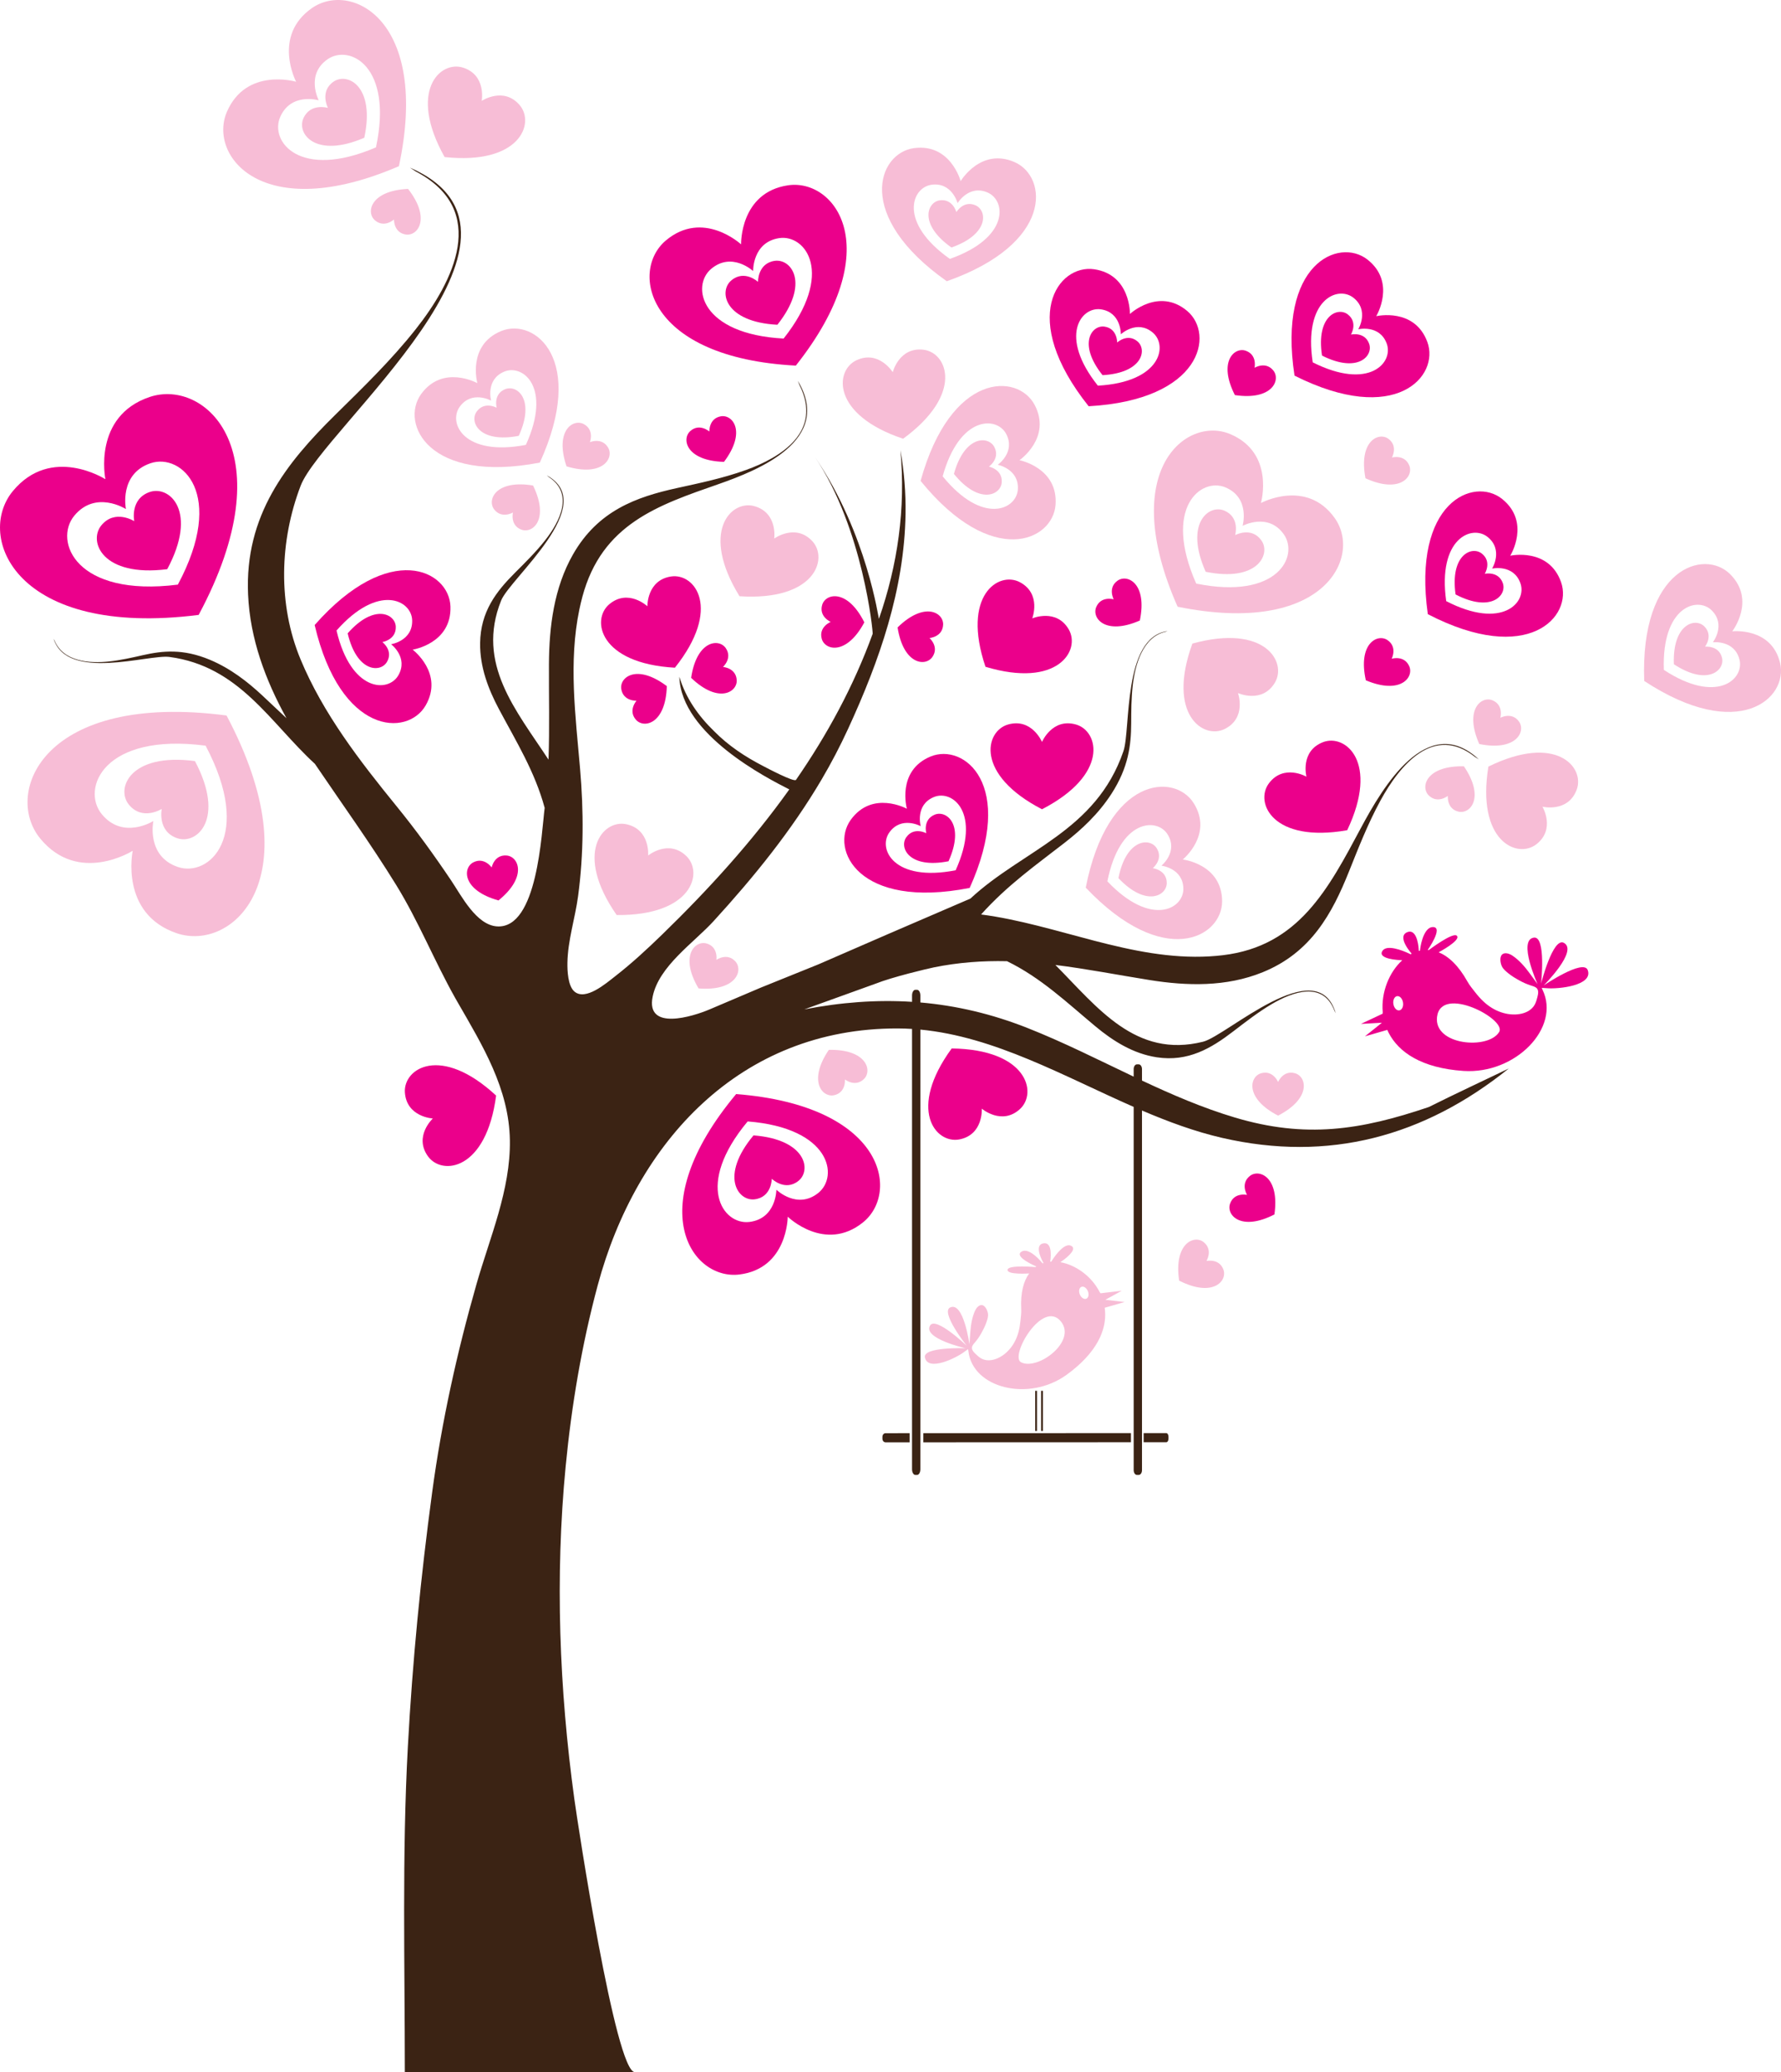 <?xml version="1.0" encoding="utf-8"?>
<!-- Generator: Adobe Illustrator 15.0.0, SVG Export Plug-In . SVG Version: 6.00 Build 0)  -->
<!DOCTYPE svg PUBLIC "-//W3C//DTD SVG 1.1//EN" "http://www.w3.org/Graphics/SVG/1.1/DTD/svg11.dtd">
<svg version="1.1" id="Vrstva_1" xmlns="http://www.w3.org/2000/svg" xmlns:xlink="http://www.w3.org/1999/xlink" x="0px" y="0px"
	 width="1138.886px" height="1324.377px" viewBox="555.885 117.637 1138.886 1324.377"
	 enable-background="new 555.885 117.637 1138.886 1324.377" xml:space="preserve">
<path fill="#EB008B" stroke="#231F20" stroke-width="0.01" d="M651.582,371.365c-36.534,12.326-28.316,52.397-28.316,52.397
	l-0.122,0.083c0,0-34.476-22.015-59.061,7.687c-24.053,29.142,1.763,93.917,118.838,79.116
	C738.646,406.627,687.403,359.337,651.582,371.365z M669.626,491.275l-0.035,0.024c-65.216,8.211-79.583-27.828-66.196-44.054
	c13.677-16.545,32.905-4.302,32.905-4.302l0.09-0.061c0,0-4.55-22.337,15.794-29.187
	C672.126,407.004,700.635,433.32,669.626,491.275z"/>
<path fill="#EB008B" stroke="#231F20" stroke-width="0.01" d="M641.717,450.63c0,0-2.884-14.216,10.008-18.563
	c12.684-4.274,30.881,12.489,11.127,49.314l-0.076,0.052c-41.455,5.264-50.595-17.728-42.063-28.042
	c8.672-10.482,20.915-2.701,20.915-2.701L641.717,450.63z"/>
<path fill="#EB008B" stroke="#231F20" stroke-width="0.01" d="M1064.787,351.316c59.203-74.742,25.223-119.683-4.984-115.246
	c-30.817,4.572-30.02,37.614-30.02,37.614l-0.107,0.049c0,0-24.266-22.443-48.068-2.342
	C958.311,291.122,969.568,346.327,1064.787,351.316z M1010.621,289.514c13.244-11.199,26.783,1.291,26.783,1.291l0.081-0.037
	c0,0-0.421-18.414,16.737-20.949c16.816-2.467,35.721,22.54,2.765,64.189l-0.031,0.014
	C1003.919,331.216,997.654,300.501,1010.621,289.514z"/>
<path fill="#EB008B" stroke="#231F20" stroke-width="0.01" d="M1040.612,297.691c0,0-0.258-11.719,10.616-13.33
	c10.698-1.583,22.769,14.353,1.79,40.809l-0.069,0.031c-33.718-1.748-37.696-21.34-29.436-28.32
	c8.397-7.095,17.019,0.846,17.019,0.846L1040.612,297.691z"/>
<path fill="#EB008B" stroke="#231F20" stroke-width="0.01" d="M828.056,568.544c11.823-20.503-8.224-35.622-8.224-35.622
	l0.021-0.089c0,0,24.813-3.853,24.08-27.509c-0.751-23.182-38.929-42.535-86.836,11.796
	C773.65,587.639,816.442,588.62,828.056,568.544z M771.081,520.646l0.006-0.025c26.701-30.249,47.943-19.483,48.365-6.579
	c0.416,13.17-13.409,15.336-13.409,15.336l-0.016,0.065c0,0,11.161,8.439,4.572,19.851
	C804.13,560.468,780.321,559.921,771.081,520.646z"/>
<path fill="#EB008B" stroke="#231F20" stroke-width="0.01" d="M800.429,528.036c0,0,7.098,5.376,2.925,12.611
	c-4.107,7.116-19.29,6.781-25.139-18.194l0.013-0.056c16.955-19.247,30.495-12.37,30.752-4.157c0.26,8.346-8.536,9.732-8.536,9.732
	L800.429,528.036z"/>
<path fill="#F7BDD6" stroke="#231F20" stroke-width="0.01" d="M1542.256,633.274c0,0,8.501,14.401-3.987,24.021
	c-12.251,9.408-38.346-2.069-30.618-49.688c43.299-21.275,61.884,0.339,56.456,14.802c-5.559,14.75-21.813,10.818-21.813,10.818
	L1542.256,633.274z"/>
<path fill="#EB008B" stroke="#231F20" stroke-width="0.01" d="M1222.24,591.784c0,0,6.515-15.401,21.677-11.091
	c14.852,4.246,21.16,32.045-21.706,54.178c-42.866-22.133-36.56-49.932-21.707-54.178c15.163-4.31,21.677,11.091,21.677,11.091
	H1222.24z"/>
<path fill="#EB008B" stroke="#231F20" stroke-width="0.01" d="M832.605,832.498c0,0-16.7-0.884-17.805-16.608
	c-1.061-15.411,22.934-30.801,58.331,1.979c-6.228,47.838-34.515,51.365-43.56,38.843c-9.212-12.79,3.054-24.157,3.054-24.157
	L832.605,832.498z"/>
<path fill="#EB008B" stroke="#231F20" stroke-width="0.01" d="M1391.294,613.975c0,0-4.154-16.2,10.52-21.959
	c14.388-5.624,36.252,12.667,15.567,56.25c-47.511,8.372-59.341-17.563-50.099-29.941c9.447-12.619,23.963-4.314,23.963-4.314
	L1391.294,613.975z"/>
<path fill="#EB008B" stroke="#231F20" stroke-width="0.01" d="M1216.03,512.848c0,0,15.389-6.547,23.294,7.091
	c7.727,13.375-7.06,37.746-53.263,23.865c-15.436-45.707,8.422-61.31,22.05-54.039c13.898,7.438,7.876,23.041,7.876,23.041
	L1216.03,512.848z"/>
<path fill="#EB008B" stroke="#231F20" stroke-width="0.01" d="M1183.707,826.288c0,0,1.065,16.689-14.425,19.617
	c-15.184,2.848-33.26-19.193-4.824-58.164c48.238,0.617,55.035,28.301,43.65,38.742c-11.633,10.639-24.35-0.222-24.35-0.222
	L1183.707,826.288z"/>
<path fill="#EB008B" stroke="#231F20" stroke-width="0.01" d="M1009.512,393.419c0,0-0.408-8.352,7.357-9.7
	c7.611-1.312,16.485,9.841,1.98,29.114c-24.111-0.666-27.304-14.556-21.535-19.692c5.894-5.233,12.17,0.291,12.17,0.291
	L1009.512,393.419z"/>
<path fill="#EB008B" stroke="#231F20" stroke-width="0.01" d="M1087.049,515.108c0,0-7.656-3.36-5.399-10.912
	c2.223-7.396,16.163-10.363,26.941,11.217c-11.354,21.283-25.21,17.942-27.233,10.488c-2.053-7.609,5.691-10.763,5.691-10.763
	L1087.049,515.108z"/>
<path fill="#EB008B" stroke="#231F20" stroke-width="0.01" d="M1150.296,525.46c0,0,6.281,5.519,1.844,12.034
	c-4.355,6.378-18.54,4.987-22.284-18.841c17.262-16.85,29.456-9.475,29.13-1.758c-0.346,7.875-8.68,8.537-8.68,8.537
	L1150.296,525.46z"/>
<path fill="#EB008B" stroke="#231F20" stroke-width="0.01" d="M1353.308,881.31c0,0-4.371-7.129,1.791-12.043
	c6.045-4.806,19.187,0.712,15.725,24.584c-21.467,11-30.94,0.352-28.348-6.926c2.654-7.42,10.814-5.59,10.814-5.59L1353.308,881.31z
	"/>
<path fill="#EB008B" stroke="#231F20" stroke-width="0.01" d="M1358.146,352.681c0,0,7.143-4.347,12.034,1.831
	c4.788,6.063-0.774,19.186-24.634,15.645c-10.928-21.504-0.248-30.942,7.02-28.326c7.411,2.68,5.555,10.833,5.555,10.833
	L1358.146,352.681z"/>
<path fill="#EB008B" stroke="#231F20" stroke-width="0.01" d="M1445.841,538.659c0,0,8-2.429,11.199,4.774
	c3.124,7.063-5.535,18.386-27.757,9.007c-5.224-23.55,7.474-30.027,13.858-25.681c6.51,4.444,2.68,11.876,2.68,11.876
	L1445.841,538.659z"/>
<path fill="#EB008B" stroke="#231F20" stroke-width="0.01" d="M870.289,672.043c0,0,1.627-8.203,9.487-7.63
	c7.702,0.57,13.612,13.541-5.128,28.728c-23.233-6.484-22.968-20.736-16.126-24.321c6.985-3.65,11.738,3.229,11.738,3.229
	L870.289,672.043z"/>
<path fill="#F7BDD6" stroke="#231F20" stroke-width="0.01" d="M1515.323,576.383c0,0,7.361-3.966,11.924,2.463
	c4.46,6.306-1.786,19.117-25.426,14.324c-9.781-22.049,1.382-30.911,8.501-27.916c7.262,3.066,4.979,11.11,4.979,11.11
	L1515.323,576.383z"/>
<path fill="#EB008B" stroke="#231F20" stroke-width="0.01" d="M1268.042,500.657c0,0-3.934-7.378,2.513-11.912
	c6.323-4.434,19.109,1.864,14.219,25.484c-22.091,9.689-30.906-1.511-27.881-8.617c3.097-7.248,11.131-4.931,11.131-4.931
	L1268.042,500.657z"/>
<path fill="#F7BDD6" stroke="#231F20" stroke-width="0.01" d="M1481.703,626.338c0,0-6.538,5.211-12.171-0.303
	c-5.511-5.411-1.646-19.129,22.471-18.62c13.548,19.957,4.141,30.665-3.397,28.984c-7.691-1.726-6.876-10.047-6.876-10.047
	L1481.703,626.338z"/>
<path fill-rule="evenodd" clip-rule="evenodd" fill="#F7BDD6" stroke="#231F20" stroke-width="0.01" stroke-miterlimit="10" d="
	M1262.714,948.385l10.488-5.78l-13.58,1.625l-0.51-0.72c-5.175-10.179-15.302-17.393-25.121-19.146l0.457-0.35
	c5.153-3.52,10.429-8.604,6.05-10.276c-3.819-1.458-9.136,5.124-12.095,9.84l-0.212,0.411c-0.251,0.012-0.5,0.03-0.746,0.053
	c0,0,2.275-12.849-4.349-11.738c-5.078,0.85-2.473,8.019-0.105,12.268l0.154,0.324c-0.202,0.065-0.403,0.131-0.603,0.202
	l-0.221-0.298c-3.194-3.927-9.438-9.747-13.327-7.12c-4.927,3.326,9.58,9.412,9.58,9.412c-0.18,0.121-0.357,0.246-0.533,0.375
	c0,0-17.21-1.525-17.85,1.608c-0.719,3.512,13.811,2.459,13.811,2.459c-3.572,4.897-5.618,12.348-5.08,22.851
	c0.125,2.449-0.235,5.075-0.489,7.51c-0.239,2.335-0.608,4.661-1.212,6.931c-1.039,3.912-2.804,7.627-5.4,10.747
	c-2.213,2.655-5.004,4.905-8.197,6.265c-2.848,1.218-6.134,1.716-9.096,0.595c-1.385-0.524-2.561-1.402-3.642-2.397
	c-1.287-1.186-3.354-2.841-3.495-4.72c-0.035-0.476,0.052-0.966,0.307-1.466c0.502-0.987,1.294-1.819,1.996-2.665
	c1.453-1.742,2.684-3.604,3.783-5.585c1.227-2.21,2.392-4.488,3.209-6.885c0.569-1.676,1.203-3.557,0.98-5.347
	c-0.237-1.874-1.613-5.308-3.83-5.583c-2.063-0.257-3.733,2.008-4.462,3.607c-1.927,4.219-2.687,9.201-3.017,13.786
	c-0.087,1.215-0.559,7.668-0.559,7.668s-3.707-27.466-12.29-23.57c-6.463,2.933,10.464,24.413,10.464,24.413
	s-19.848-19.01-23.369-12.814c-4.687,8.257,22.66,14.469,22.66,14.469s-27.425-0.99-25.936,5.934
	c1.977,9.192,20.139,0.284,25.412-3.781l2.186-1.565l0.191,1.113c2.617,23.962,38.719,32.736,62.791,15.299
	c19.386-14.047,25.645-28.642,24.604-41.019l-0.213-1.853l12.742-3.656L1262.714,948.385z M1208.818,988.324
	c-7.521-3.846,13.794-40.593,25.514-26.052C1244.575,974.983,1219.489,993.78,1208.818,988.324z M1250.558,947.692
	c-1.417,0.599-3.279-0.611-4.162-2.701c-0.88-2.091-0.445-4.269,0.973-4.866c1.416-0.597,3.276,0.612,4.158,2.7
	C1252.408,944.917,1251.974,947.096,1250.558,947.692z"/>
<path fill="#EB008B" stroke="#231F20" stroke-width="0.01" d="M1026.62,816.896c-61.116,73.186-28.311,118.991,2.001,115.337
	c30.925-3.772,30.982-36.824,30.982-36.824l0.108-0.045c0,0,23.676,23.062,47.991,3.584
	C1131.503,879.825,1121.68,824.347,1026.62,816.896z M1079.17,880.078c-13.53,10.854-26.741-1.983-26.741-1.983l-0.082,0.035
	c0,0-0.056,18.419-17.274,20.509c-16.874,2.03-35.125-23.456-1.103-64.238l0.032-0.015
	C1086.948,838.564,1092.417,869.431,1079.17,880.078z"/>
<path fill="#EB008B" stroke="#231F20" stroke-width="0.01" d="M1049.401,871.128c0,0-0.045,11.722-10.957,13.05
	c-10.736,1.307-22.39-14.937-0.733-40.84l0.069-0.029c33.662,2.62,37.132,22.308,28.693,29.071
	c-8.578,6.875-16.991-1.285-16.991-1.285L1049.401,871.128z"/>
<path fill="#EB008B" stroke="#231F20" stroke-width="0.01" d="M1150.924,601.167c-21.856,9.081-15.142,33.275-15.142,33.275
	l-0.071,0.057c0,0-22.038-12.037-35.847,7.186c-13.507,18.856,5.021,57.44,76.096,43.463
	C1205.722,619.109,1172.357,592.298,1150.924,601.167z M1167.005,673.844l-0.02,0.016c-39.594,7.764-49.904-13.703-42.388-24.201
	c7.683-10.706,19.972-4.014,19.972-4.014l0.054-0.042c0,0-3.726-13.489,8.446-18.537
	C1165.001,622.132,1183.565,637.05,1167.005,673.844z"/>
<path fill="#EB008B" stroke="#231F20" stroke-width="0.01" d="M1148.208,650.123c0,0-2.362-8.585,5.351-11.788
	c7.589-3.149,19.436,6.352,8.884,29.733l-0.045,0.036c-25.165,4.961-31.727-8.734-26.936-15.409
	c4.871-6.782,12.695-2.531,12.695-2.531L1148.208,650.123z"/>
<path fill="#EB008B" stroke="#231F20" stroke-width="0.01" d="M1554.138,489.729c-7.883-22.316-32.406-16.923-32.406-16.923
	l-0.054-0.074c0,0,13.213-21.353-5.233-36.183c-18.097-14.508-57.628,1.902-47.521,73.63
	C1533.253,543.474,1561.832,511.61,1554.138,489.729z M1480.698,501.85l-0.016-0.021c-5.608-39.956,16.386-49.088,26.462-41.014
	c10.273,8.25,2.926,20.159,2.926,20.159l0.04,0.055c0,0,13.67-2.988,18.052,9.439C1532.443,502.65,1516.539,520.378,1480.698,501.85
	z"/>
<path fill="#EB008B" stroke="#231F20" stroke-width="0.01" d="M1505.401,484.366c0,0,8.7-1.895,11.481,5.981
	c2.733,7.748-7.396,19.063-30.172,7.259l-0.033-0.045c-3.591-25.397,10.439-31.209,16.846-26.062
	c6.508,5.231,1.84,12.813,1.84,12.813L1505.401,484.366z"/>
<path fill="#EB008B" stroke="#231F20" stroke-width="0.01" d="M1315.017,316.35c-18.135-15.208-36.51,1.907-36.51,1.907
	l-0.082-0.037c0,0,0.52-25.105-22.904-28.495c-22.961-3.291-48.655,30.94-3.48,87.564
	C1324.364,373.247,1332.769,331.278,1315.017,316.35z M1257.944,364.13l-0.024-0.011c-25.146-31.553-10.852-50.6,1.93-48.771
	c13.043,1.88,12.771,15.871,12.771,15.871l0.062,0.027c0,0,10.252-9.524,20.343-1.052
	C1302.906,338.508,1298.228,361.859,1257.944,364.13z"/>
<path fill="#EB008B" stroke="#231F20" stroke-width="0.01" d="M1270.323,336.514c0,0,6.529-6.056,12.928-0.688
	c6.294,5.281,3.324,20.174-22.287,21.592l-0.053-0.022c-16.007-20.043-6.88-32.181,1.252-31.006
	c8.265,1.194,8.101,10.097,8.101,10.097L1270.323,336.514z"/>
<path fill="#EB008B" stroke="#231F20" stroke-width="0.01" d="M1468.636,336.242c-8.15-22.219-32.607-16.531-32.607-16.531
	l-0.054-0.074c0,0,12.954-21.51-5.669-36.117c-18.27-14.289-57.6,2.596-46.631,74.197
	C1448.401,390.236,1476.594,358.03,1468.636,336.242z M1395.347,349.247l-0.015-0.021c-6.089-39.885,15.793-49.282,25.965-41.33
	c10.373,8.126,3.169,20.124,3.169,20.124l0.04,0.054c0,0,13.634-3.152,18.163,9.221
	C1447.099,349.424,1431.409,367.342,1395.347,349.247z"/>
<path fill="#EB008B" stroke="#231F20" stroke-width="0.01" d="M1419.837,331.466c0,0,8.678-1.998,11.553,5.843
	c2.828,7.714-7.166,19.151-30.08,7.623l-0.035-0.045c-3.896-25.353,10.064-31.332,16.53-26.263
	c6.571,5.152,1.994,12.791,1.994,12.791L1419.837,331.466z"/>
<path fill="#F7BDD6" stroke="#231F20" stroke-width="0.01" d="M581.575,653.539c24.458,29.808,59.027,7.94,59.027,7.94l0.121,0.084
	c0,0-8.39,40.036,28.091,52.519c35.768,12.182,87.215-34.887,31.938-139.146C583.743,559.63,557.648,624.293,581.575,653.539z
	 M687.339,594.227l0.035,0.023c30.76,58.09,2.137,84.281-17.775,77.503c-20.315-6.937-15.668-29.253-15.668-29.253l-0.089-0.063
	c0,0-19.281,12.161-32.887-4.443C607.637,621.712,622.159,585.734,687.339,594.227z"/>
<path fill="#F7BDD6" stroke="#231F20" stroke-width="0.01" d="M659.201,634.714c0,0-12.276,7.728-20.903-2.792
	c-8.486-10.351,0.752-33.302,42.185-27.859l0.075,0.053c19.595,36.909,1.326,53.595-11.34,49.265
	c-12.873-4.401-9.928-18.605-9.928-18.605L659.201,634.714z"/>
<path fill="#F7BDD6" stroke="#231F20" stroke-width="0.01" d="M1308.927,505.423c93.439,18.985,118.147-31.649,100.525-56.581
	c-18.021-25.416-47.126-9.757-47.126-9.757l-0.092-0.073c0,0,9.037-31.792-19.657-43.927
	C1314.441,383.234,1270.3,418.247,1308.927,505.423z M1339.539,429.157c15.979,6.746,10.966,24.47,10.966,24.47l0.068,0.055
	c0,0,16.232-8.706,26.255,5.45c9.808,13.881-3.941,42.053-55.995,31.504l-0.025-0.022
	C1299.317,442.046,1323.874,422.563,1339.539,429.157z"/>
<path fill="#F7BDD6" stroke="#231F20" stroke-width="0.01" d="M1345.814,459.603c0,0,10.334-5.532,16.689,3.437
	c6.252,8.824-2.499,26.798-35.584,20.058l-0.058-0.047c-13.695-30.861,1.978-43.272,11.94-39.063
	c10.125,4.279,6.945,15.561,6.945,15.561L1345.814,459.603z"/>
<path fill="#F7BDD6" stroke="#231F20" stroke-width="0.01" d="M876.389,329.217c-21.894,8.991-15.279,33.213-15.279,33.213
	l-0.07,0.057c0,0-21.988-12.126-35.875,7.042c-13.583,18.8,4.788,57.46,75.919,43.772
	C931.112,347.38,897.856,320.435,876.389,329.217z M892.174,401.959l-0.02,0.017c-39.625,7.603-49.848-13.906-42.289-24.374
	c7.726-10.674,19.988-3.933,19.988-3.933l0.054-0.042c0,0-3.67-13.505,8.521-18.504
	C890.381,350.238,908.883,365.233,892.174,401.959z"/>
<path fill="#F7BDD6" stroke="#231F20" stroke-width="0.01" d="M873.474,378.163c0,0-2.328-8.595,5.398-11.766
	c7.602-3.121,19.409,6.431,8.763,29.769l-0.044,0.036c-25.186,4.859-31.693-8.863-26.873-15.518
	c4.898-6.762,12.705-2.48,12.705-2.48L873.474,378.163z"/>
<path fill="#EB008B" stroke="#231F20" stroke-width="0.01" d="M969.872,505.061c0,0-0.355-16.719,15.244-18.986
	c15.291-2.2,32.416,20.589,2.35,58.317c-48.169-2.666-53.782-30.614-41.965-40.563c12.073-10.135,24.317,1.256,24.317,1.256
	L969.872,505.061z"/>
<path fill="#F7BDD6" stroke="#231F20" stroke-width="0.01" d="M1126.786,355.473c0,0,4.063-16.222,19.709-14.299
	c15.328,1.906,25.846,28.402-13.099,56.875c-45.765-15.263-43.817-43.703-29.796-50.186c14.317-6.596,23.127,7.618,23.127,7.618
	L1126.786,355.473z"/>
<path fill="#F7BDD6" stroke="#231F20" stroke-width="0.01" d="M970.395,664.401c0,0,12.961-10.566,24.347,0.336
	c11.142,10.699,3.714,38.221-44.527,37.732c-27.535-39.611-8.958-61.234,6.156-58.039c15.418,3.283,13.972,19.942,13.972,19.942
	L970.395,664.401z"/>
<path fill="#F7BDD6" stroke="#231F20" stroke-width="0.01" d="M1051.021,461.815c0,0,13.525-9.837,24.292,1.677
	c10.533,11.299,1.598,38.368-46.541,35.22c-25.308-41.072-5.565-61.636,9.35-57.612c15.213,4.128,12.849,20.684,12.849,20.684
	L1051.021,461.815z"/>
<path fill="#F7BDD6" stroke="#231F20" stroke-width="0.01" d="M863.972,182.093c0,0,13.927-9.258,24.2,2.699
	c10.05,11.731-0.016,38.401-47.981,33.23c-23.558-42.101-2.966-61.814,11.764-57.167c15.027,4.763,11.968,21.205,11.968,21.205
	L863.972,182.093z"/>
<path fill="#F7BDD6" stroke="#231F20" stroke-width="0.01" d="M1347.55,560.672c0,0,5.65,15.739-8.419,22.846
	c-13.799,6.946-37.277-9.218-20.763-54.546c46.52-12.781,60.724,11.933,52.682,25.121c-8.227,13.447-23.457,6.538-23.457,6.538
	L1347.55,560.672z"/>
<path fill="#F7BDD6" stroke="#231F20" stroke-width="0.01" d="M1373.19,809.138c0,0,3.257-7.701,10.838-5.545
	c7.426,2.122,10.581,16.021-10.854,27.088c-21.433-11.066-18.279-24.966-10.853-27.088c7.582-2.156,10.838,5.545,10.838,5.545
	H1373.19z"/>
<path fill="#F7BDD6" stroke="#231F20" stroke-width="0.01" d="M1096.169,807.577c0,0,0.813,8.322-6.876,10.047
	c-7.54,1.68-16.946-9.028-3.396-28.984c24.117-0.507,27.981,13.213,22.469,18.623c-5.632,5.513-12.171,0.3-12.171,0.3
	L1096.169,807.577z"/>
<path fill="#F7BDD6" stroke="#231F20" stroke-width="0.01" d="M1446.016,410.04c0,0,8.07-2.186,11.05,5.111
	c2.909,7.155-6.086,18.21-28.017,8.165c-4.508-23.698,8.378-29.787,14.629-25.25c6.373,4.638,2.32,11.951,2.32,11.951
	L1446.016,410.04z"/>
<path fill="#F7BDD6" stroke="#231F20" stroke-width="0.01" d="M1327.406,923.579c0,0,8.153-1.853,10.831,5.561
	c2.612,7.268-6.831,17.943-28.33,7.005c-3.529-23.861,9.596-29.417,15.656-24.628c6.176,4.897,1.826,12.037,1.826,12.037
	L1327.406,923.579z"/>
<path fill="#F7BDD6" stroke="#231F20" stroke-width="0.01" d="M1014.01,731.108c0,0,6.838-4.81,12.129,1.031
	c5.178,5.731,0.498,19.194-23.545,17.241c-12.327-20.733-2.296-30.858,5.129-28.729c7.573,2.184,6.261,10.441,6.261,10.441
	L1014.01,731.108z"/>
<path fill="#F7BDD6" stroke="#231F20" stroke-width="0.01" d="M883.875,445.213c0,0-7.212,4.23-12.004-2.027
	c-4.688-6.139,1.085-19.169,24.886-15.241c10.578,21.678-0.253,30.941-7.478,28.208c-7.368-2.8-5.38-10.921-5.38-10.921
	L883.875,445.213z"/>
<path fill="#EB008B" stroke="#231F20" stroke-width="0.01" d="M962.869,565.495c0,0-8.352,0.399-9.693-7.369
	c-1.302-7.612,9.861-16.475,29.118-1.947c-0.693,24.11-14.588,27.288-19.717,21.514c-5.226-5.9,0.305-12.171,0.305-12.171
	L962.869,565.495z"/>
<path fill="#F7BDD6" stroke="#231F20" stroke-width="0.01" d="M933.141,400.231c0,0,7.695-3.271,11.645,3.549
	c3.862,6.689-3.535,18.873-26.633,11.925c-7.712-22.855,4.219-30.654,11.031-27.017c6.949,3.722,3.936,11.521,3.936,11.521
	L933.141,400.231z"/>
<path fill="#EB008B" stroke="#231F20" stroke-width="0.01" d="M1018.228,543.909c0,0,8.341,0.583,8.76,8.454
	c0.401,7.713-11.726,15.205-29.145-1.482c3.518-23.863,17.69-25.388,22.105-19.051c4.498,6.473-1.731,12.05-1.731,12.05
	L1018.228,543.909z"/>
<path fill="#F7BDD6" stroke="#231F20" stroke-width="0.01" d="M807.799,257.939c0,0-6.181,5.631-12.165,0.5
	c-5.855-5.037-2.902-18.979,21.195-20.061c14.834,19.021,6.152,30.325-1.48,29.145c-7.788-1.215-7.522-9.572-7.522-9.572
	L807.799,257.939z"/>
<path fill="#F7BDD6" stroke="#231F20" stroke-width="0.01" d="M810.982,223.856c19.948-93.239-30.43-118.467-55.542-101.102
	c-25.6,17.756-10.241,47.022-10.241,47.022l-0.074,0.091c0,0-31.698-9.365-44.127,19.202
	C688.857,217.084,723.413,261.582,810.982,223.856z M735.037,192.46c6.91-15.909,24.582-10.713,24.582-10.713l0.056-0.068
	c0,0-8.538-16.322,5.72-26.197c13.981-9.664,42.01,4.375,30.925,56.316l-0.021,0.026C747.51,232.813,728.282,208.055,735.037,192.46
	z"/>
<path fill="#F7BDD6" stroke="#231F20" stroke-width="0.01" d="M765.545,186.499c0,0-5.424-10.391,3.61-16.653
	c8.888-6.161,26.771,2.775,19.69,35.789l-0.049,0.058c-31.001,13.376-43.25-2.423-38.938-12.341
	c4.384-10.082,15.632-6.784,15.632-6.784L765.545,186.499z"/>
<path fill="#F7BDD6" stroke="#231F20" stroke-width="0.01" d="M1337.382,693.61c-0.119-23.666-25.054-26.624-25.054-26.624
	l-0.025-0.088c0,0,19.491-15.831,6.937-35.895c-12.329-19.646-55.057-17.125-69.063,53.944
	C1300.009,737.518,1337.464,716.804,1337.382,693.61z M1264.032,680.946l-0.008-0.024c7.822-39.582,31.596-40.986,38.463-30.052
	c6.994,11.167-3.855,20.003-3.855,20.003l0.019,0.065c0,0,13.894,1.666,13.951,14.842
	C1312.646,698.691,1291.804,710.215,1264.032,680.946z"/>
<path fill="#F7BDD6" stroke="#231F20" stroke-width="0.01" d="M1293.108,672.542c0,0,8.84,1.067,8.88,9.419
	c0.039,8.216-13.244,15.577-30.881-3.049l-0.018-0.055c4.947-25.168,20.109-26.05,24.469-19.085
	c4.431,7.078-2.469,12.708-2.469,12.708L1293.108,672.542z"/>
<path fill="#F7BDD6" stroke="#231F20" stroke-width="0.01" d="M1204.773,221.295c-21.66-9.542-34.527,12.021-34.527,12.021
	l-0.09-0.012c0,0-6.508-24.252-29.947-20.971c-22.966,3.249-38.086,43.291,21.098,85.057
	C1229.626,273.323,1225.986,230.676,1204.773,221.295z M1163.301,283.106l-0.026-0.003c-32.952-23.281-24.541-45.562-11.758-47.373
	c13.049-1.834,16.693,11.676,16.693,11.676l0.066,0.009c0,0,7.186-12.006,19.241-6.688
	C1199.326,245.952,1201.351,269.681,1163.301,283.106z"/>
<path fill="#F7BDD6" stroke="#231F20" stroke-width="0.01" d="M1167.482,253.132c0,0,4.58-7.637,12.223-4.269
	c7.518,3.315,8.822,18.445-15.376,26.955l-0.057-0.007c-20.964-14.779-15.588-28.982-7.45-30.124
	c8.269-1.16,10.596,7.436,10.596,7.436L1167.482,253.132z"/>
<path fill="#F7BDD6" stroke="#231F20" stroke-width="0.01" d="M1694.174,541.324c-5.538-23.01-30.486-20.177-30.486-20.177
	l-0.045-0.079c0,0,15.346-19.875-1.47-36.53c-16.503-16.298-57.519-4.056-54.869,68.332
	C1667.855,592.626,1699.569,563.882,1694.174,541.324z M1619.875,545.801l-0.015-0.023c-1.454-40.322,21.366-47.135,30.555-38.065
	c9.367,9.268,0.829,20.354,0.829,20.354l0.034,0.059c0,0,13.905-1.561,16.98,11.252
	C1671.26,551.937,1653.615,567.928,1619.875,545.801z"/>
<path fill="#F7BDD6" stroke="#231F20" stroke-width="0.01" d="M1646.251,530.959c0,0,8.851-0.985,10.802,7.134
	c1.919,7.989-9.323,18.198-30.758,4.107l-0.029-0.049c-0.95-25.632,13.604-29.964,19.444-24.183
	c5.934,5.875,0.507,12.934,0.507,12.934L1646.251,530.959z"/>
<path fill="#F7BDD6" stroke="#231F20" stroke-width="0.01" d="M1230.871,440.241c1.671-23.609-22.968-28.444-22.968-28.444
	l-0.021-0.088c0,0,20.634-14.311,9.633-35.268c-10.81-20.522-53.604-21.24-72.944,48.566
	C1190.284,481.198,1229.2,463.375,1230.871,440.241z M1158.691,422.066l-0.006-0.025c10.793-38.877,34.604-38.48,40.623-27.057
	c6.131,11.664-5.355,19.654-5.355,19.654l0.014,0.065c0,0,13.727,2.712,12.789,15.855
	C1205.823,443.436,1184.169,453.351,1158.691,422.066z"/>
<path fill="#F7BDD6" stroke="#231F20" stroke-width="0.01" d="M1188.318,415.885c0,0,8.733,1.733,8.143,10.063
	c-0.583,8.195-14.385,14.531-30.563-5.376l-0.013-0.055c6.835-24.723,22.021-24.456,25.842-17.181
	c3.882,7.392-3.423,12.483-3.423,12.483L1188.318,415.885z"/>
<rect x="1217.861" y="1006.564" fill-rule="evenodd" clip-rule="evenodd" fill="#3B2314" stroke="#231F20" stroke-width="0.01" stroke-miterlimit="10" width="1.145" height="25.644"/>
<rect x="1221.638" y="1006.564" fill-rule="evenodd" clip-rule="evenodd" fill="#3B2314" stroke="#231F20" stroke-width="0.01" stroke-miterlimit="10" width="1.145" height="25.644"/>
<path fill="#3B2314" stroke="#231F20" stroke-width="0.01" stroke-miterlimit="10" d="M1469.579,825.173
	c-43.711,14.81-78.762,20.227-124.072,6.707c-20.509-6.119-40.057-14.563-59.36-23.608v-7.306c0-1.69-0.938-3.061-2.095-3.061h-1.13
	c-1.156,0-2.094,1.37-2.094,3.061v4.798c-22.554-10.702-44.862-22.013-68.073-31.167c-22.72-8.961-45.387-14.259-68.331-16.245
	v-4.475c0-1.997-0.938-3.615-2.095-3.615h-1.129c-1.157,0-2.095,1.619-2.095,3.615v4.075c-22.577-1.449-45.445,0.271-68.918,4.835
	l45.437-16.378c10.995-4.381,33.474-9.674,37.473-10.487c15.374-3.13,31.071-4.31,46.745-3.943
	c21.73,10.579,38.283,26.447,56.524,41.634c11.153,9.275,24.06,17.5,39.307,19.795c20.017,3.009,34.753-5.792,48.722-16.485
	c7.945-6.083,15.87-12.285,24.651-17.481c13.47-7.979,32.914-14.941,40.187,4.23l0.781,1.568
	c-11.655-39.651-69.52,14.371-84.801,18.201c-43.139,10.777-67.4-21.77-94.445-49.057c20.076,2.488,39.965,6.406,60.361,9.658
	c23.584,3.75,48.765,4.538,72.272-5.034c30.858-12.575,44.313-37.418,55.088-64.297c6.13-15.292,12.134-30.732,20.189-45.47
	c12.354-22.618,34.02-48.819,60.43-27.804c0,0,2.424,1.563,2.424,1.563c-33.032-30.695-61.552,17.986-75.282,43.63
	c-20.851,38.943-39.775,75.742-88.396,81.522c-2.856,0.339-5.704,0.586-8.543,0.75c-49.955,2.86-97.281-20.459-146.049-26.787
	c17.137-19.044,35.146-31.609,53.574-45.954c10.618-8.271,21.42-18.233,29.785-31.159c10.979-16.973,12.54-31.183,12.625-45.021
	c0.049-7.872,0.019-15.743,0.978-24.205c1.464-12.981,6.275-31.008,20.971-34.354l1.288-0.435
	c-28.838,3.97-23.436,62.812-28.189,76.722c-17.595,51.405-64.291,63.048-97.873,94.256l-52.356,22.55l-44.805,19.473
	l-36.805,14.857l-32.804,13.944c-10.596,4.506-41,14.089-36.4-8.213c4.026-19.516,26.328-34.389,39-48.256
	c25.711-28.137,49.762-57.739,69.141-90.675c6.118-10.399,11.72-21.11,16.768-32.069c20.08-43.591,36.016-88.968,36.794-137.504
	c0.218-13.55-0.935-27.332-3.269-40.686c3.426,37.421-1.762,73.263-13.75,107.78c-0.208,0.601-7.382-54.006-40.729-103.145
	c30.575,45.463,37.038,111.833,36.714,112.733c-12.172,33.488-29.044,64.439-49.02,93.333c-1.169,1.692-19.237-7.919-20.899-8.778
	c-11.713-6.052-22.227-12.976-31.514-22.371c-9.705-9.384-18.066-20.94-22.179-34.751c1.065,36.952,56.57,65.021,70.31,71.997
	c-23.859,33.442-51.809,64.114-81.321,92.771c-9.614,9.334-19.491,18.458-30.076,26.691c-5.855,4.555-18.824,15.786-25.985,9.755
	c-4.227-3.561-4.584-13.465-4.506-18.299c0.233-14.498,4.907-28.467,6.823-42.704c3.642-27.055,3.594-54.549,1.245-81.689
	c-2.912-33.648-7.402-67.966-0.452-101.426c0.569-2.737,1.213-5.465,1.942-8.187c12.504-46.712,48.647-58.612,87.021-72.015
	c25.268-8.826,73.604-27.992,50.757-66.02c-0.001-0.001,1.052,2.664,1.052,2.664c15.075,29.766-11.885,46.284-34.208,54.307
	c-14.547,5.236-29.423,8.327-44.184,11.567c-25.944,5.699-50.447,14.399-66.445,42.426c-12.182,21.353-15.235,46.232-15.366,70.081
	c-0.107,20.627,0.465,40.877-0.285,61.051c-20.658-31.527-46.493-61.277-30.286-101.695c5.753-14.316,63.313-61.336,29.16-79.993
	l1.303,1.052c16.268,10.629,7.058,28.463-2.181,40.245c-6.017,7.681-12.816,14.339-19.513,21.038
	c-11.77,11.778-21.94,24.654-22.21,44.864c-0.202,15.394,5.313,29.568,12.042,42.211c11.02,20.681,22.909,39.825,29.236,63.095
	c-2.007,15.43-4.455,77.428-30.44,75.77c-13.317-0.853-22.836-19.661-29.324-29.299c-11.125-16.527-22.235-31.895-34.859-47.406
	c-23.542-28.925-47.089-59.331-61.503-94.035c-14.521-34.96-13.458-75.554,0.099-110.929c14-36.442,168.315-160.49,69.857-203.296
	l3.806,2.486c47.157,24.746,23.992,70.375-0.149,100.873c-15.723,19.883-33.787,37.297-51.559,54.801
	c-31.235,30.771-57.826,64.111-55.588,114.674c1.263,28.397,11.139,54.785,24.547,79.057c-5.197-4.838-10.316-9.755-15.615-14.678
	c-9.329-8.662-20.213-17.151-33.329-22.643c-17.223-7.206-30.285-5.779-42.749-2.985c-7.091,1.589-14.167,3.253-21.95,4.075
	c-11.939,1.266-29.013,0.309-34.637-13.362l-0.621-1.168c8.701,27.366,60.677,9.855,74.037,11.612
	c44.776,5.91,64.391,42.011,93.049,68.333c17.436,25.734,35.651,50.96,51.981,77.424c14.271,23.129,24.409,48.563,37.749,72.242
	c0.47,0.833,0.943,1.664,1.421,2.493c16.016,27.785,33.045,55.427,33.53,88.48c0.464,31.656-12.766,61.869-21.319,91.788
	c-12.469,43.62-22.277,87.964-28.35,132.94c-7.381,54.673-12.588,107.827-15.577,162.893c-3.752,69.118-1.928,138.776-1.924,207.895
	c0,0,147.027,0,147.063,0c-12.372,0-36.585-159.373-38.661-174.483c-9.652-70.251-12.39-141.923-5.568-212.582
	c3.772-39.072,10.324-77.942,20.519-115.865c24.593-91.481,90.968-164.404,191.803-164.115c3.078,0.009,6.141,0.113,9.187,0.304
	v281.455c0,1.995,0.938,3.614,2.095,3.614h1.129c1.157,0,2.095-1.619,2.095-3.614V775.689
	c47.584,4.557,91.511,29.719,136.404,49.415v232.172c0,1.691,0.938,3.061,2.094,3.061h1.13c1.156,0,2.095-1.369,2.095-3.061V827.406
	c16.859,7.206,33.88,13.498,51.306,17.504c68.038,15.642,129.091-0.798,183.216-44.339
	C1503.647,808.771,1486.478,816.724,1469.579,825.173z"/>
<path fill="#3B2314" stroke="#231F20" stroke-width="0.01" stroke-miterlimit="10" d="M1135.761,1033.648l-13.619,0.005
	c-1.094,0-1.979,1.03-1.979,2.3l0,1.24c0,1.271,0.886,2.3,1.981,2.3l13.615-0.005l1.797-0.001l0.001-5.84L1135.761,1033.648z"/>
<path fill="#3B2314" stroke="#231F20" stroke-width="0.01" stroke-miterlimit="10" d="M1287.209,1033.603l14.462-0.006
	c0.781,0,1.415,1.028,1.416,2.3v1.24c0,1.27-0.633,2.3-1.416,2.3l-14.463,0.006L1287.209,1033.603z"/>
<polygon fill="#3B2314" stroke="#231F20" stroke-width="0.01" stroke-miterlimit="10" points="1279.087,1033.607 1146.329,1033.649 
	1146.327,1039.488 1279.086,1039.445 "/>
<path fill-rule="evenodd" clip-rule="evenodd" fill="#EB008B" stroke="#231F20" stroke-width="0.01" stroke-miterlimit="10" d="
	M1428.713,779.998l14.286-4.108l0.9,1.887c6.377,12.381,21.011,22.526,47.793,24.336c33.256,2.244,62.34-27.58,50.567-51.909
	l-0.481-1.172l3.008,0.186c7.432,0.727,29.993-1.618,26.4-11.531c-2.705-7.465-28.178,9.798-28.178,9.798
	s22.289-22.179,12.923-27.235c-7.035-3.795-14.584,26.086-14.584,26.086s3.304-30.488-4.584-29.428
	c-10.475,1.405,2.35,29.713,2.35,29.713s-4.289-5.853-5.096-6.956c-3.043-4.16-6.729-8.442-11.071-11.304
	c-1.645-1.087-4.581-2.245-6.388-0.773c-1.942,1.582-1.206,5.664-0.316,7.585c0.854,1.834,2.575,3.245,4.112,4.498
	c2.205,1.792,4.667,3.263,7.148,4.632c2.225,1.23,4.502,2.266,6.919,3.057c1.171,0.385,2.418,0.705,3.484,1.345
	c0.538,0.323,0.915,0.738,1.163,1.209c0.985,1.871,0.006,4.674-0.511,6.566c-0.438,1.59-1.03,3.124-2.037,4.446
	c-2.146,2.829-5.564,4.31-8.996,4.848c-3.844,0.608-7.836,0.132-11.519-1.075c-4.324-1.418-8.213-3.899-11.528-6.999
	c-1.925-1.799-3.659-3.788-5.276-5.864c-1.69-2.163-3.596-4.444-4.935-6.846c-5.739-10.301-12.119-16.164-18.428-18.693
	c0,0,14.435-7.646,11.661-10.556c-2.475-2.597-17.921,9.096-17.921,9.096c-0.244-0.018-0.485-0.031-0.729-0.039
	c0,0,10.164-14.417,3.502-14.646c-5.259-0.181-7.728,9.066-8.427,14.699l-0.032,0.415c-0.232,0.05-0.463,0.107-0.694,0.166
	l-0.046-0.399c-0.278-5.448-2.07-13.812-7.402-11.596c-6.955,2.886,2.854,13.743,2.854,13.743c-0.247,0.125-0.495,0.255-0.741,0.394
	l-0.445-0.265c-5.619-2.719-14.588-5.811-17.35-2.152c-3.166,4.195,4.873,5.888,11.864,6.164l0.643,0.062
	c-8.288,7.509-13.617,20.393-12.478,33.145l-0.056,0.989l-13.873,6.539l13.409-0.751L1428.713,779.998z M1474.817,767.608
	c2.483-20.794,44.61,1.441,39.75,9.572C1507.674,788.715,1472.647,785.782,1474.817,767.608z M1446.902,759.36
	c-0.406-2.51,0.643-4.766,2.344-5.041c1.703-0.277,3.412,1.535,3.819,4.044c0.406,2.512-0.645,4.772-2.347,5.045
	C1449.017,763.685,1447.309,761.874,1446.902,759.36z"/>
</svg>
